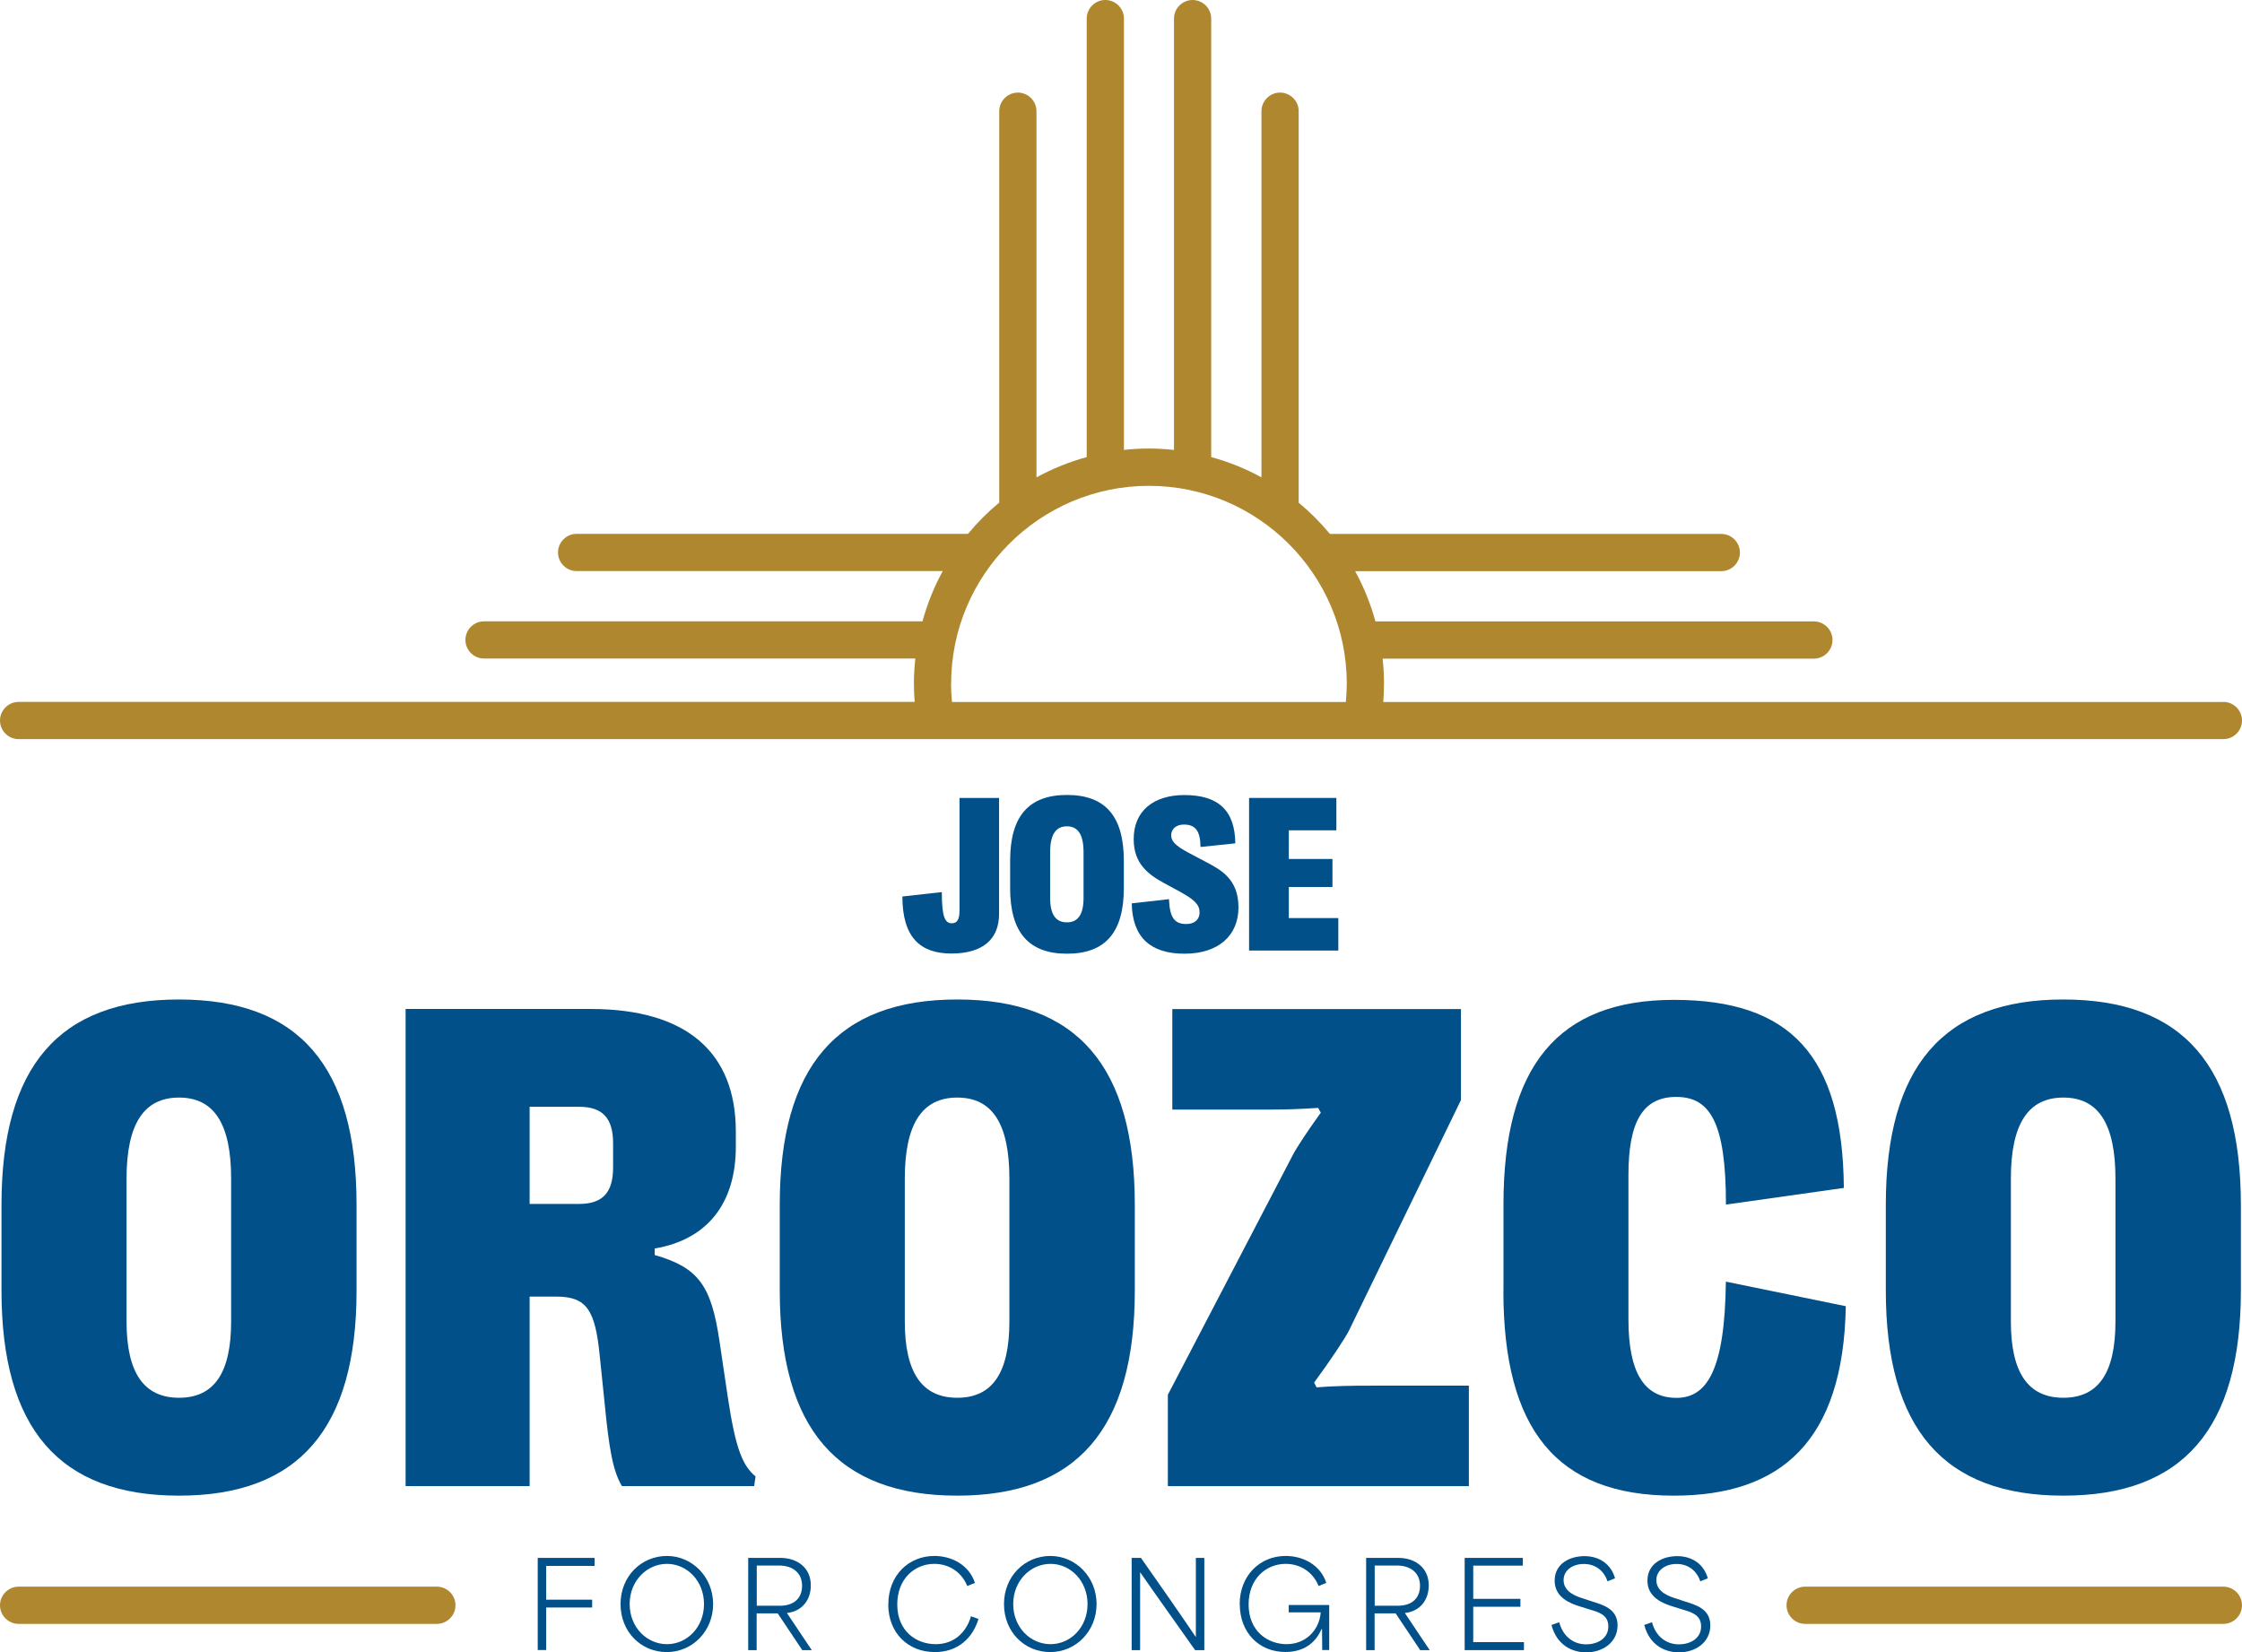 <?xml version="1.0" encoding="UTF-8"?>
<svg id="Layer_2" data-name="Layer 2" xmlns="http://www.w3.org/2000/svg" viewBox="0 0 240.95 177.54">
  <defs>
    <style>
      .cls-1 {
        fill: #015089;
      }

      .cls-2 {
        fill: #af872e;
      }
    </style>
  </defs>
  <g id="Layer_1-2" data-name="Layer 1">
    <g>
      <path class="cls-2" d="M238.95,75.44h-90.29c.05-.66.08-1.31.08-1.97,0-.91-.05-1.81-.15-2.69h46.35c1.1,0,2-.9,2-2s-.9-2-2-2h-47.12c-.52-1.9-1.26-3.71-2.18-5.4h39.35c1.1,0,2-.9,2-2s-.9-2-2-2h-42.06c-1.01-1.22-2.14-2.35-3.36-3.36V11.95c0-1.1-.9-2-2-2s-2,.9-2,2v39.35c-1.69-.93-3.5-1.66-5.4-2.18V2c0-1.1-.9-2-2-2s-2,.9-2,2v46.35c-.89-.09-1.78-.15-2.69-.15s-1.81.05-2.69.15V2c0-1.1-.9-2-2-2s-2,.9-2,2v47.12c-1.9.52-3.71,1.26-5.4,2.18V11.95c0-1.1-.9-2-2-2s-2,.9-2,2v42.06c-1.22,1.01-2.35,2.14-3.36,3.36h-42.06c-1.1,0-2,.9-2,2s.9,2,2,2h39.35c-.93,1.69-1.66,3.5-2.18,5.4h-47.12c-1.1,0-2,.9-2,2s.9,2,2,2h46.35c-.09.89-.15,1.78-.15,2.69,0,.66.03,1.32.08,1.97H2c-1.1,0-2,.9-2,2s.9,2,2,2h236.95c1.1,0,2-.9,2-2s-.9-2-2-2ZM102.22,73.47c0-11.72,9.54-21.26,21.26-21.26s21.26,9.54,21.26,21.26c0,.66-.04,1.32-.1,1.97h-42.33c-.06-.66-.1-1.31-.1-1.97Z"/>
      <path class="cls-2" d="M46.95,174.51H2c-1.1,0-2-.9-2-2s.9-2,2-2h44.95c1.1,0,2,.9,2,2s-.9,2-2,2Z"/>
      <path class="cls-2" d="M238.95,174.51h-44.95c-1.1,0-2-.9-2-2s.9-2,2-2h44.95c1.1,0,2,.9,2,2s-.9,2-2,2Z"/>
      <g>
        <path class="cls-1" d="M96.98,96.34l4.24-.47c0,2.57.3,3.35,1.07,3.35.59,0,.83-.42.83-1.41v-12.06h4.25v12.47c0,2.75-1.8,4.25-5.12,4.25s-5.27-1.7-5.27-6.14Z"/>
        <path class="cls-1" d="M108.56,95.44v-2.94c0-4.77,1.98-7.07,6.11-7.07s6.11,2.3,6.11,7.07v2.94c0,4.76-1.99,7.05-6.11,7.05s-6.11-2.3-6.11-7.05ZM116.45,96.5v-4.91c0-1.89-.59-2.79-1.79-2.79s-1.8.9-1.8,2.79v4.91c0,1.77.6,2.62,1.8,2.62s1.79-.86,1.79-2.62Z"/>
        <path class="cls-1" d="M121.63,97.08l4-.45c.08,1.99.6,2.67,1.86,2.67.93,0,1.43-.52,1.43-1.24,0-.84-.54-1.38-2.16-2.26l-1.62-.88c-1.62-.88-3.33-2.04-3.3-4.79.01-2.94,2.09-4.69,5.44-4.69,3.71,0,5.44,1.7,5.48,5.19l-3.74.39c-.02-1.77-.57-2.41-1.8-2.41-.8,0-1.35.48-1.35,1.14,0,.6.32,1.09,2.05,1.99l1.65.87c1.65.87,3.53,1.86,3.53,4.9s-2.16,4.98-5.81,4.98-5.59-1.77-5.66-5.4Z"/>
        <path class="cls-1" d="M134.24,102.16v-16.41h9.38v3.48h-5.11v3.08h4.69v3.01h-4.69v3.34h5.32v3.49h-9.59Z"/>
      </g>
      <g>
        <path class="cls-1" d="M57.79,167.42h6.11v.86h-5.2v3.63h4.94v.84h-4.94v4.57h-.91v-9.91Z"/>
        <path class="cls-1" d="M66.69,172.38c0-2.99,2.24-5.17,4.98-5.17s4.97,2.27,4.97,5.17-2.21,5.16-4.98,5.16-4.97-2.17-4.97-5.16ZM75.66,172.38c0-2.49-1.83-4.32-3.98-4.32s-4.01,1.82-4.01,4.32,1.85,4.31,4.01,4.31,3.98-1.82,3.98-4.31Z"/>
        <path class="cls-1" d="M80.41,167.42h3.48c1.77,0,3.25,1.04,3.25,2.95,0,1.7-1.07,2.82-2.57,2.97h0c.88,1.33,1.79,2.67,2.67,3.99h-1.02l-2.64-3.95h-2.26v3.95h-.91v-9.91ZM83.82,172.56c1.44,0,2.38-.75,2.38-2.15s-1.03-2.17-2.47-2.17h-2.4v4.32h2.49Z"/>
        <path class="cls-1" d="M95.47,172.41c0-3.14,2.21-5.2,4.94-5.2,1.84,0,3.72.93,4.37,2.9l-.83.33c-.6-1.51-1.98-2.38-3.53-2.38-2.15,0-3.99,1.63-3.99,4.36,0,2.9,2.07,4.27,4.13,4.27s3.33-1.37,3.79-3l.81.29c-.62,2.03-2.18,3.56-4.69,3.56-2.93,0-5.01-2.11-5.01-5.13Z"/>
        <path class="cls-1" d="M107.9,172.38c0-2.99,2.24-5.17,4.98-5.17s4.97,2.27,4.97,5.17-2.21,5.16-4.98,5.16-4.97-2.17-4.97-5.16ZM116.88,172.38c0-2.49-1.83-4.32-3.98-4.32s-4.01,1.82-4.01,4.32,1.85,4.31,4.01,4.31,3.98-1.82,3.98-4.31Z"/>
        <path class="cls-1" d="M121.63,167.42h.99c1.96,2.8,3.91,5.57,5.88,8.48h.02v-8.48h.91v9.91h-.99c-1.93-2.74-3.91-5.49-5.9-8.36h-.01v8.36h-.91v-9.91Z"/>
        <path class="cls-1" d="M133.23,172.41c0-3.11,2.19-5.2,4.94-5.2,1.86,0,3.74.95,4.37,2.9l-.83.33c-.6-1.51-1.98-2.38-3.53-2.38-2.13,0-3.99,1.61-3.99,4.36,0,2.91,2.08,4.27,4.09,4.27s3.51-1.47,3.66-3.42h-3.44v-.79h4.35v4.84h-.75c0-.74-.01-1.49-.02-2.24h-.06c-.67,1.54-1.97,2.45-3.88,2.45-2.86,0-4.9-2.12-4.9-5.13Z"/>
        <path class="cls-1" d="M146.82,167.42h3.48c1.77,0,3.25,1.04,3.25,2.95,0,1.7-1.07,2.82-2.57,2.97h0c.88,1.33,1.79,2.67,2.67,3.99h-1.02l-2.64-3.95h-2.26v3.95h-.91v-9.91ZM150.23,172.56c1.44,0,2.38-.75,2.38-2.15s-1.03-2.17-2.47-2.17h-2.4v4.32h2.49Z"/>
        <path class="cls-1" d="M157.42,167.42h6.24v.83h-5.33v3.57h5.07v.85h-5.07v3.8h5.45v.86h-6.37v-9.91Z"/>
        <path class="cls-1" d="M166.73,174.63l.84-.3c.42,1.58,1.58,2.38,2.9,2.38,1.11,0,2.38-.56,2.38-1.93,0-1.3-1.13-1.55-2.11-1.85l-.93-.29c-.98-.3-2.73-.93-2.73-2.77s1.63-2.64,3.21-2.64,2.85.85,3.28,2.38l-.81.33c-.37-1.13-1.28-1.87-2.55-1.87-1.19,0-2.17.67-2.17,1.74,0,1.31,1.46,1.77,2.1,1.97l.97.32c1.11.36,2.73.76,2.73,2.57s-1.56,2.9-3.38,2.9c-1.46,0-3.14-.75-3.71-2.91Z"/>
        <path class="cls-1" d="M176.7,174.63l.84-.3c.42,1.58,1.58,2.38,2.9,2.38,1.11,0,2.38-.56,2.38-1.93,0-1.3-1.13-1.55-2.11-1.85l-.93-.29c-.98-.3-2.73-.93-2.73-2.77s1.63-2.64,3.21-2.64,2.85.85,3.28,2.38l-.81.33c-.37-1.13-1.28-1.87-2.55-1.87-1.19,0-2.17.67-2.17,1.74,0,1.31,1.46,1.77,2.1,1.97l.97.32c1.11.36,2.73.76,2.73,2.57s-1.56,2.9-3.38,2.9c-1.46,0-3.14-.75-3.71-2.91Z"/>
      </g>
      <g>
        <path class="cls-1" d="M.16,138.68v-9.19c0-14.9,6.19-22.08,19.08-22.08s19.08,7.18,19.08,22.08v9.19c0,14.87-6.23,22.05-19.08,22.05S.16,153.55.16,138.68ZM24.84,142.01v-15.34c0-5.9-1.83-8.72-5.6-8.72s-5.64,2.82-5.64,8.72v15.34c0,5.53,1.87,8.2,5.64,8.2s5.6-2.67,5.6-8.2Z"/>
        <path class="cls-1" d="M43.59,159.7v-51.27h19.89c10.29,0,15.6,4.65,15.6,13.18v1.61c0,6.12-3.08,10-8.72,10.95v.7c4.72,1.35,6.08,3.3,6.96,9.23l.88,5.93c.88,5.93,1.68,7.51,3,8.64l-.15,1.03h-14.21c-.99-1.65-1.39-4.06-1.87-9.01l-.51-4.94c-.48-4.94-1.39-6.41-4.65-6.41h-2.89v20.36h-13.33ZM56.92,129.38h5.31c2.53,0,3.66-1.21,3.66-3.92v-2.6c0-2.71-1.14-3.92-3.66-3.92h-5.31v10.44Z"/>
        <path class="cls-1" d="M83.8,138.68v-9.19c0-14.9,6.19-22.08,19.08-22.08s19.08,7.18,19.08,22.08v9.19c0,14.87-6.23,22.05-19.08,22.05s-19.08-7.18-19.08-22.05ZM108.48,142.01v-15.34c0-5.9-1.83-8.72-5.6-8.72s-5.64,2.82-5.64,8.72v15.34c0,5.53,1.87,8.2,5.64,8.2s5.6-2.67,5.6-8.2Z"/>
        <path class="cls-1" d="M125.51,159.7v-9.81l13.4-25.71c.4-.81,1.72-2.78,3.04-4.61l-.29-.51c-1.68.11-3.15.18-5.05.18h-10.62v-10.8h31.02v9.78l-12.01,24.72c-.37.77-1.94,3.15-3.77,5.64l.26.51c1.9-.15,3.7-.18,5.9-.18h10.47v10.8h-32.34Z"/>
        <path class="cls-1" d="M161.58,138.72v-9.3c0-14.83,5.86-21.97,18.31-21.97s18.16,5.93,18.27,20.21l-12.67,1.79c0-8.86-1.72-11.57-5.35-11.57s-5.13,2.75-5.13,8.39v15.53c0,5.68,1.68,8.42,5.16,8.42,3.26,0,5.2-2.93,5.31-12.49l12.89,2.64c-.26,14.47-6.92,20.36-18.49,20.36-12.6,0-18.31-7.14-18.31-22.01Z"/>
        <path class="cls-1" d="M202.67,138.68v-9.19c0-14.9,6.19-22.08,19.08-22.08s19.08,7.18,19.08,22.08v9.19c0,14.87-6.23,22.05-19.08,22.05s-19.08-7.18-19.08-22.05ZM227.35,142.01v-15.34c0-5.9-1.83-8.72-5.6-8.72s-5.64,2.82-5.64,8.72v15.34c0,5.53,1.87,8.2,5.64,8.2s5.6-2.67,5.6-8.2Z"/>
      </g>
    </g>
  </g>
</svg>